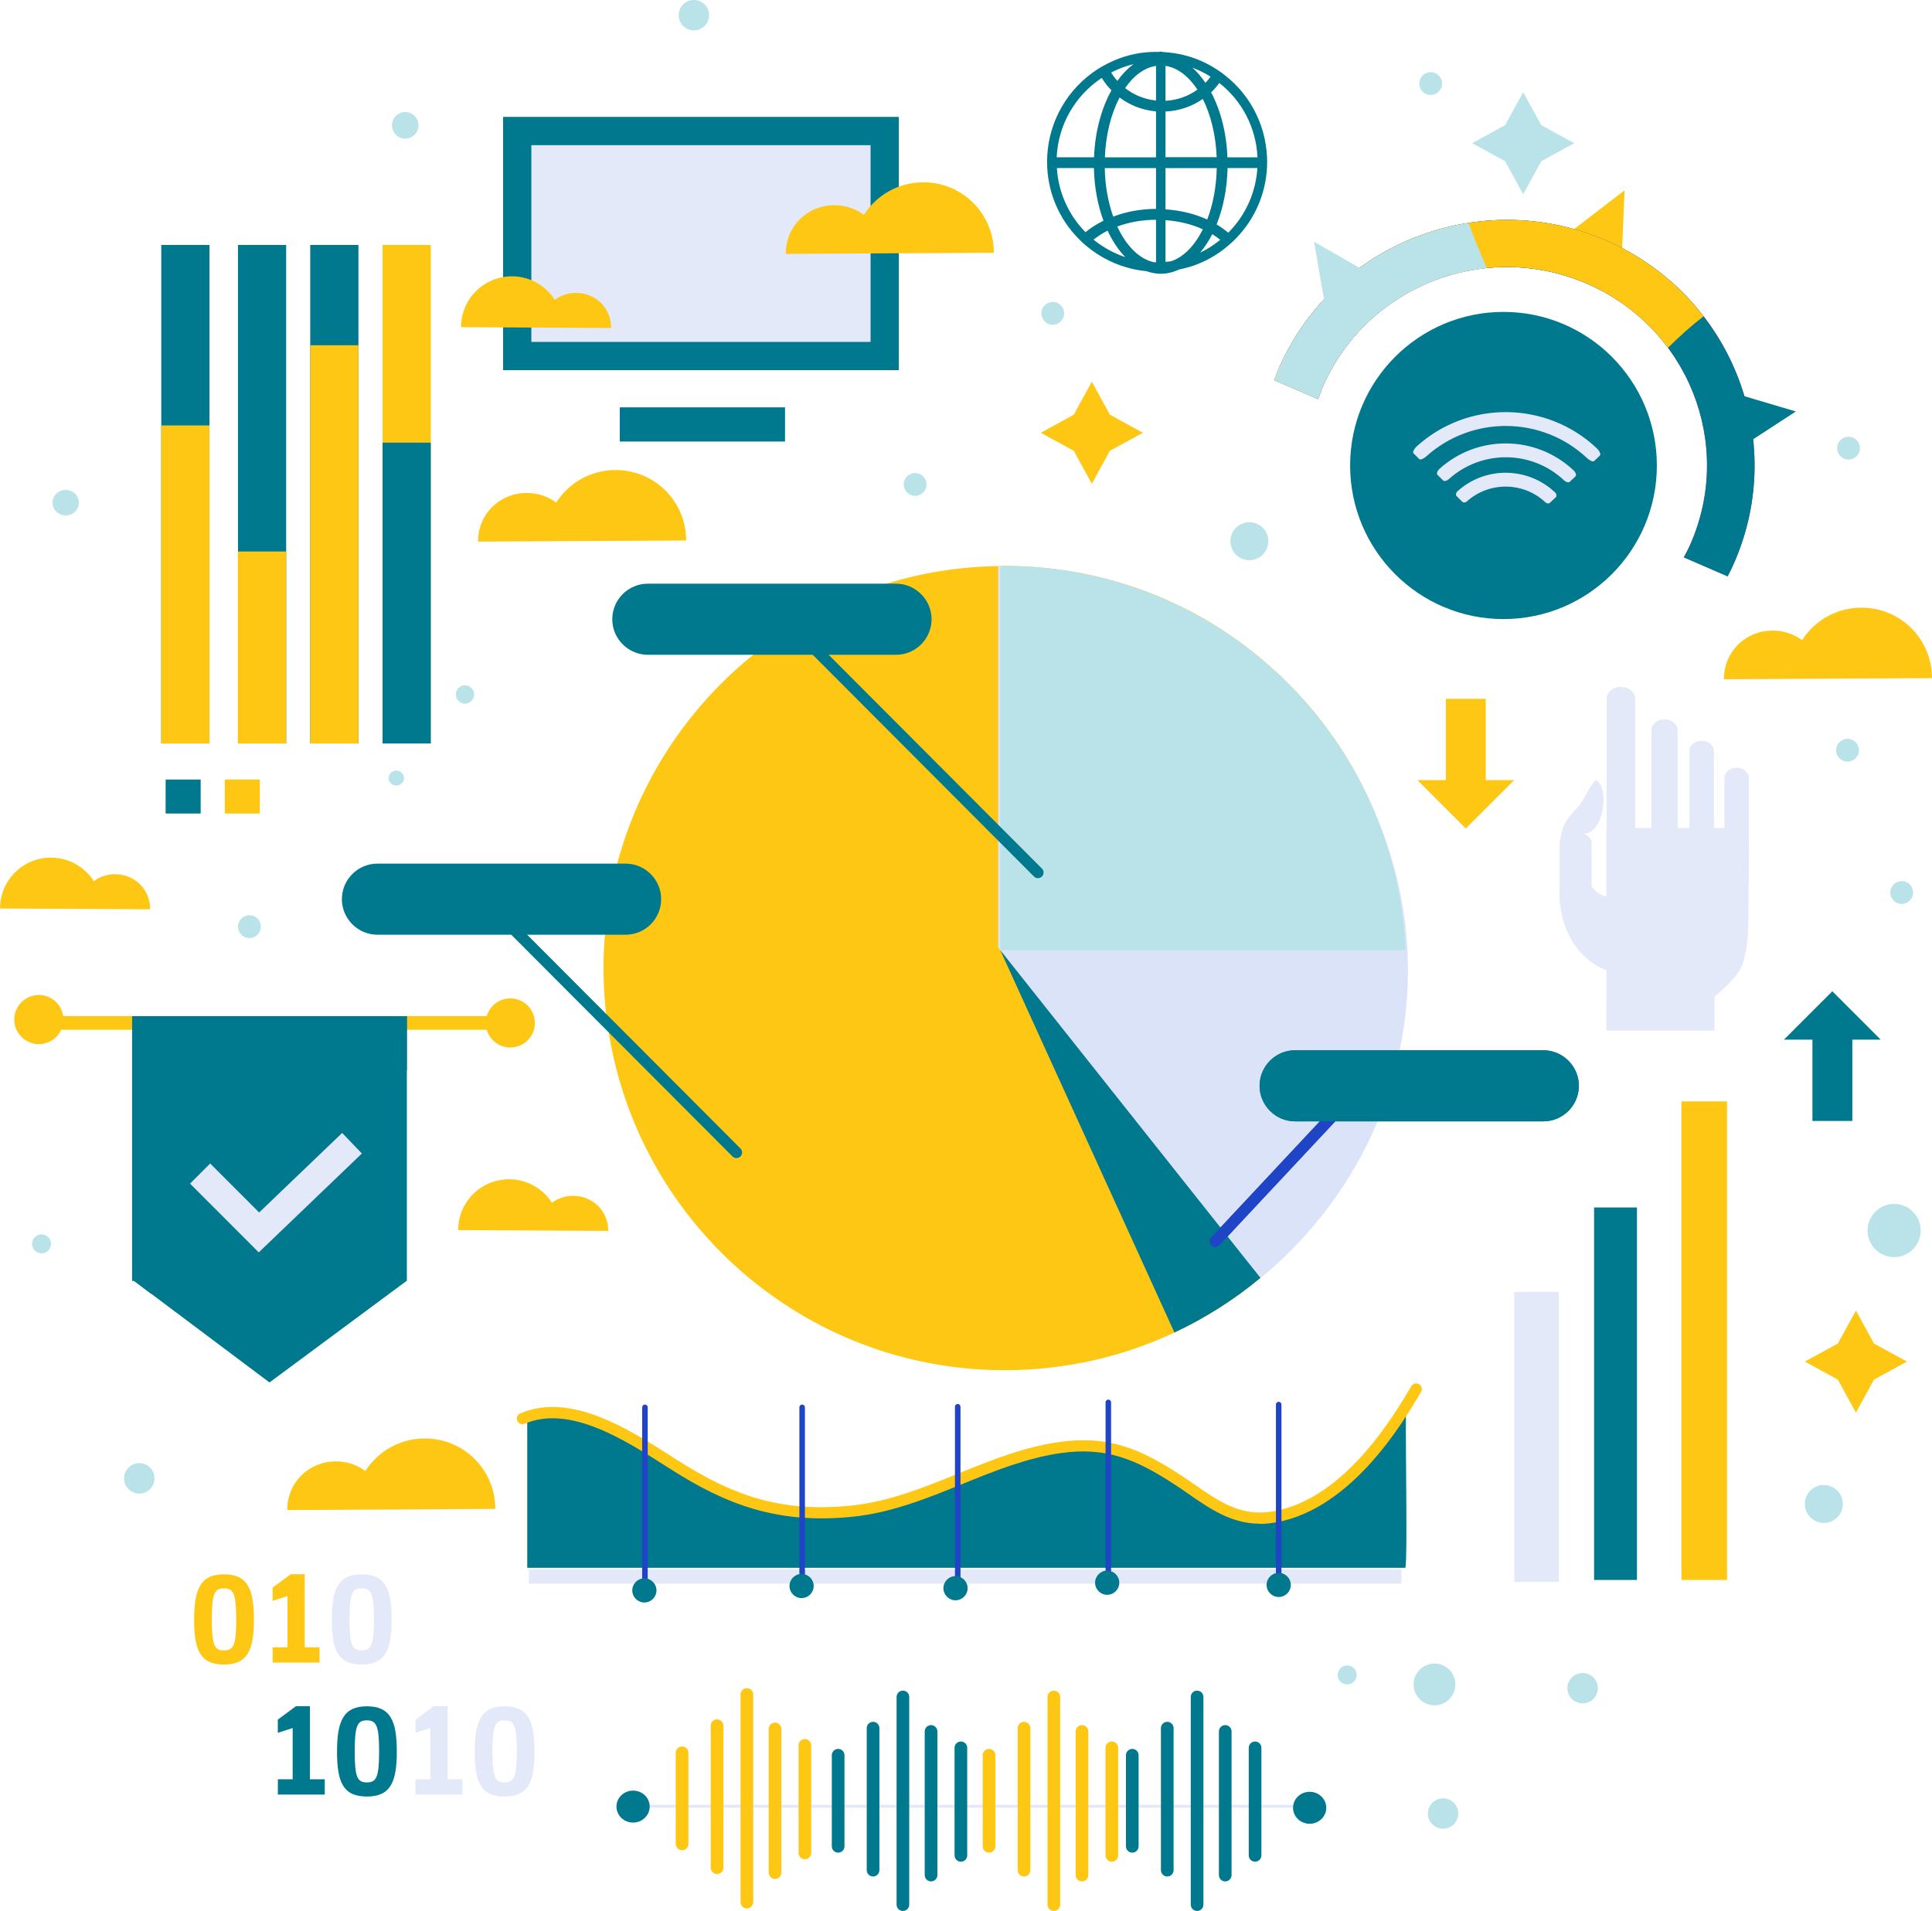 <svg xmlns="http://www.w3.org/2000/svg" id="Layer_2" viewBox="0 0 341.89 338.19"><defs><style>.cls-1{fill:#e3e9f9;}.cls-2{fill:#1f44c6;}.cls-3{fill:#dae3f7;}.cls-4{fill:#00788e;}.cls-5{fill:#fdc713;}.cls-6{fill:#c636a4;}.cls-7{fill:#b9e3e9;}</style></defs><g id="OBJECTS"><polygon class="cls-5" points="287.49 33.68 286.99 45.67 278.06 40.92 287.49 33.68"></polygon><ellipse class="cls-4" cx="266.06" cy="82.38" rx="27.14" ry="27.18"></ellipse><path class="cls-6" d="M297.97,98.64c.39-.74.79-1.47,1.13-2.24,7.84-17.75-.34-38.43-18.27-46.19-17.93-7.76-38.83.33-46.67,18.08-.34.77-.62,1.56-.9,2.35l-7.78-3.37c.29-.78.6-1.56.94-2.33,9.69-21.94,35.61-31.98,57.78-22.39,22.17,9.6,32.31,35.25,22.62,57.19-.34.77-.71,1.52-1.09,2.26l-7.78-3.37Z"></path><path class="cls-4" d="M297.97,98.64c.39-.74.79-1.47,1.13-2.24,7.84-17.75-.34-38.43-18.27-46.19-17.93-7.76-38.83.33-46.67,18.08-.34.77-.62,1.56-.9,2.35l-7.78-3.37c.29-.78.6-1.56.94-2.33,9.69-21.94,35.61-31.98,57.78-22.39,22.17,9.6,32.31,35.25,22.62,57.19-.34.77-.71,1.52-1.09,2.26l-7.78-3.37Z"></path><path class="cls-5" d="M226.43,64.94c9.69-21.94,35.61-31.98,57.78-22.39,7.06,3.06,12.89,7.75,17.26,13.42-2.23,1.72-4.31,3.61-6.31,5.58-3.57-4.81-8.42-8.78-14.34-11.35-17.93-7.76-38.83.33-46.67,18.08-.34.77-.62,1.56-.9,2.35l-7.78-3.37c.29-.78.6-1.56.94-2.33Z"></path><path class="cls-7" d="M226.43,64.94c6.22-14.08,19.13-23.25,33.44-25.48.98,2.7,2.1,5.34,3.23,7.99-12.32,1.23-23.63,8.82-28.94,20.84-.34.77-.62,1.56-.9,2.35l-7.78-3.37c.29-.78.6-1.56.94-2.33Z"></path><polygon class="cls-4" points="317.79 72.82 307.77 79.35 306.41 69.44 317.79 72.82"></polygon><polygon class="cls-7" points="232.53 42.77 242.91 48.75 234.54 54.37 232.53 42.77"></polygon><rect class="cls-1" x="109.99" y="319.4" width="119.76" height=".53"></rect><path class="cls-5" d="M132.17,337.75c-.62,0-1.12-.5-1.12-1.12v-36.75c0-.62.5-1.12,1.12-1.12s1.12.5,1.12,1.12v36.75c0,.62-.5,1.12-1.12,1.12Z"></path><path class="cls-5" d="M126.89,331.65c-.62,0-1.12-.5-1.12-1.12v-25.13c0-.62.5-1.12,1.12-1.12s1.12.5,1.12,1.12v25.13c0,.62-.5,1.12-1.12,1.12Z"></path><path class="cls-5" d="M137.15,332.52c-.62,0-1.12-.5-1.12-1.12v-25.42c0-.62.5-1.12,1.12-1.12s1.12.5,1.12,1.12v25.42c0,.62-.5,1.12-1.12,1.12Z"></path><path class="cls-5" d="M120.7,327.44c-.62,0-1.12-.5-1.12-1.12v-16.12c0-.62.5-1.12,1.12-1.12s1.12.5,1.12,1.12v16.12c0,.62-.5,1.12-1.12,1.12Z"></path><path class="cls-5" d="M142.43,329.04c-.62,0-1.12-.5-1.12-1.12v-19.03c0-.62.5-1.12,1.12-1.12s1.12.5,1.12,1.12v19.03c0,.62-.5,1.12-1.12,1.12Z"></path><path class="cls-4" d="M159.78,338.19c-.62,0-1.12-.5-1.12-1.12v-36.75c0-.62.5-1.12,1.12-1.12s1.12.5,1.12,1.12v36.75c0,.62-.5,1.12-1.12,1.12Z"></path><path class="cls-4" d="M154.5,332.09c-.62,0-1.12-.5-1.12-1.12v-25.13c0-.62.5-1.12,1.12-1.12s1.12.5,1.12,1.12v25.13c0,.62-.5,1.12-1.12,1.12Z"></path><path class="cls-4" d="M164.76,332.96c-.62,0-1.12-.5-1.12-1.12v-25.42c0-.62.5-1.12,1.12-1.12s1.12.5,1.12,1.12v25.42c0,.62-.5,1.12-1.12,1.12Z"></path><path class="cls-4" d="M148.32,327.87c-.62,0-1.12-.5-1.12-1.12v-16.12c0-.62.5-1.12,1.12-1.12s1.12.5,1.12,1.12v16.12c0,.62-.5,1.12-1.12,1.12Z"></path><path class="cls-4" d="M170.04,329.47c-.62,0-1.12-.5-1.12-1.12v-19.03c0-.62.5-1.12,1.12-1.12s1.12.5,1.12,1.12v19.03c0,.62-.5,1.12-1.12,1.12Z"></path><path class="cls-4" d="M211.84,338.19c-.62,0-1.12-.5-1.12-1.12v-36.75c0-.62.5-1.12,1.12-1.12s1.12.5,1.12,1.12v36.75c0,.62-.5,1.12-1.12,1.12Z"></path><path class="cls-4" d="M206.56,332.09c-.62,0-1.12-.5-1.12-1.12v-25.13c0-.62.5-1.12,1.12-1.12s1.12.5,1.12,1.12v25.13c0,.62-.5,1.12-1.12,1.12Z"></path><path class="cls-4" d="M216.82,332.96c-.62,0-1.12-.5-1.12-1.12v-25.42c0-.62.5-1.12,1.12-1.12s1.12.5,1.12,1.12v25.42c0,.62-.5,1.12-1.12,1.12Z"></path><path class="cls-4" d="M200.37,327.87c-.62,0-1.12-.5-1.12-1.12v-16.12c0-.62.5-1.12,1.12-1.12s1.12.5,1.12,1.12v16.12c0,.62-.5,1.12-1.12,1.12Z"></path><path class="cls-4" d="M222.1,329.47c-.62,0-1.12-.5-1.12-1.12v-19.03c0-.62.5-1.12,1.12-1.12s1.12.5,1.12,1.12v19.03c0,.62-.5,1.12-1.12,1.12Z"></path><path class="cls-5" d="M186.49,338.19c-.62,0-1.12-.5-1.12-1.12v-36.75c0-.62.5-1.12,1.12-1.12s1.12.5,1.12,1.12v36.75c0,.62-.5,1.12-1.12,1.12Z"></path><path class="cls-5" d="M181.21,332.09c-.62,0-1.12-.5-1.12-1.12v-25.13c0-.62.5-1.12,1.12-1.12s1.12.5,1.12,1.12v25.13c0,.62-.5,1.12-1.12,1.12Z"></path><path class="cls-5" d="M191.47,332.96c-.62,0-1.12-.5-1.12-1.12v-25.42c0-.62.5-1.12,1.12-1.12s1.12.5,1.12,1.12v25.42c0,.62-.5,1.12-1.12,1.12Z"></path><path class="cls-5" d="M175.02,327.87c-.62,0-1.12-.5-1.12-1.12v-16.12c0-.62.5-1.12,1.12-1.12s1.12.5,1.12,1.12v16.12c0,.62-.5,1.12-1.12,1.12Z"></path><path class="cls-5" d="M196.75,329.47c-.62,0-1.12-.5-1.12-1.12v-19.03c0-.62.5-1.12,1.12-1.12s1.12.5,1.12,1.12v19.03c0,.62-.5,1.12-1.12,1.12Z"></path><path class="cls-4" d="M112.03,322.55h0c-1.62,0-2.94-1.27-2.94-2.83h0c0-1.56,1.32-2.83,2.94-2.83h0c1.62,0,2.94,1.27,2.94,2.83h0c0,1.56-1.32,2.83-2.94,2.83Z"></path><path class="cls-4" d="M231.76,322.76h0c-1.62,0-2.94-1.27-2.94-2.83h0c0-1.56,1.32-2.83,2.94-2.83h0c1.62,0,2.94,1.27,2.94,2.83h0c0,1.56-1.32,2.83-2.94,2.83Z"></path><path class="cls-4" d="M248.69,277.47c.49-1.97-.15-27.78.21-30.35-2.85,8.38-11.58,16.57-19.39,20.47-12.96,6.48-25.22-13.71-40.78-11.81-7.88.96-17.63,6.78-25.1,9.14-14.31,4.52-24.78,5.44-38.41-1.26-9.56-4.7-15.68-14.5-31.92-13.24v27.04h155.38Z"></path><rect class="cls-1" x="93.6" y="277.76" width="154.4" height="2.51"></rect><path class="cls-5" d="M222.92,269.66c-4.99,0-8.85-2.67-12.59-5.27-.75-.52-1.51-1.05-2.28-1.55-6.96-4.57-12.26-6.83-20.34-5.68-6.04.86-11.82,3.2-17.4,5.47-6.15,2.5-12.51,5.08-19.39,5.79-13.54,1.4-22.65-2.33-32.17-8.37l-1.13-.72c-7.12-4.54-16.87-10.75-24.77-7.36-.51.22-1.1-.02-1.31-.52-.22-.51.02-1.1.52-1.31,8.87-3.81,19.14,2.74,26.64,7.52l1.12.72c9.43,5.98,17.89,9.41,30.89,8.06,6.6-.68,12.82-3.21,18.84-5.65,5.7-2.31,11.59-4.7,17.88-5.59,8.7-1.23,14.35,1.15,21.71,5.99.78.51,1.55,1.05,2.32,1.58,3.99,2.76,7.76,5.38,12.77,4.84,13.23-1.42,22.48-17.14,25.52-22.3.28-.48.89-.63,1.37-.35.48.28.63.89.35,1.37-3.17,5.38-12.8,21.75-27.03,23.28-.52.06-1.03.08-1.53.08Z"></path><path class="cls-2" d="M114.13,281.07h0c-.27,0-.49-.22-.49-.49v-31.52c0-.27.22-.49.49-.49h0c.27,0,.49.22.49.49v31.52c0,.27-.22.49-.49.49Z"></path><path class="cls-2" d="M141.95,281.07h0c-.27,0-.49-.22-.49-.49v-31.52c0-.27.22-.49.49-.49h0c.27,0,.49.22.49.49v31.52c0,.27-.22.49-.49.49Z"></path><path class="cls-2" d="M169.48,280.97h0c-.27,0-.49-.22-.49-.49v-31.52c0-.27.22-.49.49-.49h0c.27,0,.49.22.49.49v31.52c0,.27-.22.49-.49.49Z"></path><path class="cls-2" d="M196.13,280.19h0c-.27,0-.49-.22-.49-.49v-31.52c0-.27.22-.49.49-.49h0c.27,0,.49.22.49.49v31.52c0,.27-.22.49-.49.49Z"></path><path class="cls-2" d="M226.28,280.58h0c-.27,0-.49-.22-.49-.49v-31.52c0-.27.22-.49.49-.49h0c.27,0,.49.22.49.49v31.52c0,.27-.22.49-.49.49Z"></path><path class="cls-4" d="M114.03,283.6h0c-1.18,0-2.14-.96-2.14-2.14h0c0-1.18.96-2.14,2.14-2.14h0c1.18,0,2.14.96,2.14,2.14h0c0,1.18-.96,2.14-2.14,2.14Z"></path><path class="cls-4" d="M141.85,282.82h0c-1.18,0-2.14-.96-2.14-2.14h0c0-1.18.96-2.14,2.14-2.14h0c1.18,0,2.14.96,2.14,2.14h0c0,1.18-.96,2.14-2.14,2.14Z"></path><path class="cls-4" d="M169.09,283.21h0c-1.18,0-2.14-.96-2.14-2.14h0c0-1.18.96-2.14,2.14-2.14h0c1.18,0,2.14.96,2.14,2.14h0c0,1.18-.96,2.14-2.14,2.14Z"></path><path class="cls-4" d="M195.93,282.24h0c-1.18,0-2.14-.96-2.14-2.14h0c0-1.18.96-2.14,2.14-2.14h0c1.18,0,2.14.96,2.14,2.14h0c0,1.18-.96,2.14-2.14,2.14Z"></path><path class="cls-4" d="M226.28,282.63h0c-1.18,0-2.14-.96-2.14-2.14h0c0-1.18.96-2.14,2.14-2.14h0c1.18,0,2.14.96,2.14,2.14h0c0,1.18-.96,2.14-2.14,2.14Z"></path><polygon class="cls-7" points="269.55 16.3 272.74 22.14 278.58 25.34 272.74 28.53 269.55 34.38 266.35 28.53 260.51 25.34 266.35 22.14 269.55 16.3"></polygon><polygon class="cls-5" points="193.21 67.55 196.41 73.39 202.25 76.59 196.41 79.78 193.21 85.62 190.02 79.78 184.17 76.59 190.02 73.39 193.21 67.55"></polygon><polygon class="cls-5" points="328.43 231.93 331.62 237.77 337.46 240.96 331.62 244.16 328.43 250 325.23 244.16 319.39 240.96 325.23 237.77 328.43 231.93"></polygon><path class="cls-7" d="M224.45,95.78c0,1.86-1.5,3.36-3.36,3.36s-3.36-1.5-3.36-3.36,1.5-3.36,3.36-3.36,3.36,1.5,3.36,3.36Z"></path><circle class="cls-7" cx="322.75" cy="266.17" r="3.36"></circle><path class="cls-7" d="M339.89,217.77c0,2.6-2.11,4.71-4.7,4.71s-4.7-2.11-4.7-4.71,2.11-4.71,4.7-4.71,4.7,2.11,4.7,4.71Z"></path><path class="cls-7" d="M188.32,55.46c0,1.11-.9,2.02-2.02,2.02s-2.02-.9-2.02-2.02.9-2.02,2.02-2.02,2.02.9,2.02,2.02Z"></path><path class="cls-7" d="M46.16,164c0,1.11-.9,2.02-2.02,2.02s-2.02-.9-2.02-2.02.9-2.02,2.02-2.02,2.02.9,2.02,2.02Z"></path><path class="cls-7" d="M338.55,157.95c0,1.11-.9,2.02-2.02,2.02s-2.02-.9-2.02-2.02.9-2.02,2.02-2.02,2.02.9,2.02,2.02Z"></path><path class="cls-7" d="M328.96,132.77c0,1.11-.9,2.02-2.02,2.02s-2.02-.9-2.02-2.02.9-2.02,2.02-2.02,2.02.9,2.02,2.02Z"></path><path class="cls-7" d="M163.96,85.74c0,1.11-.9,2.02-2.02,2.02s-2.02-.9-2.02-2.02.9-2.02,2.02-2.02,2.02.9,2.02,2.02Z"></path><path class="cls-7" d="M255.2,14.79c0,1.11-.9,2.02-2.02,2.02s-2.02-.9-2.02-2.02.9-2.02,2.02-2.02,2.02.9,2.02,2.02Z"></path><path class="cls-7" d="M329.14,79.31c0,1.11-.9,2.02-2.02,2.02s-2.02-.9-2.02-2.02.9-2.02,2.02-2.02,2.02.9,2.02,2.02Z"></path><path class="cls-7" d="M257.55,298.1c0,2.04-1.66,3.7-3.7,3.7s-3.7-1.66-3.7-3.7,1.66-3.7,3.7-3.7,3.7,1.66,3.7,3.7Z"></path><path class="cls-7" d="M240.08,296.42c0,.93-.75,1.68-1.68,1.68s-1.68-.75-1.68-1.68.75-1.68,1.68-1.68,1.68.75,1.68,1.68Z"></path><path class="cls-7" d="M9.03,220.13c0,.93-.75,1.68-1.68,1.68s-1.68-.75-1.68-1.68.75-1.68,1.68-1.68,1.68.75,1.68,1.68Z"></path><path class="cls-7" d="M282.76,298.77c0,1.48-1.2,2.69-2.69,2.69s-2.69-1.2-2.69-2.69,1.2-2.69,2.69-2.69,2.69,1.2,2.69,2.69Z"></path><path class="cls-7" d="M258.06,320.95c0,1.48-1.2,2.69-2.69,2.69s-2.69-1.2-2.69-2.69,1.2-2.69,2.69-2.69,2.69,1.2,2.69,2.69Z"></path><path class="cls-7" d="M27.34,261.63c0,1.48-1.2,2.69-2.69,2.69s-2.69-1.2-2.69-2.69,1.2-2.69,2.69-2.69,2.69,1.2,2.69,2.69Z"></path><rect class="cls-4" x="28.54" y="43.35" width="8.53" height="88.22"></rect><rect class="cls-5" x="28.54" y="75.29" width="8.53" height="56.28"></rect><rect class="cls-4" x="42.11" y="43.35" width="8.53" height="88.22"></rect><rect class="cls-5" x="42.11" y="97.6" width="8.53" height="33.97"></rect><rect class="cls-4" x="54.9" y="43.35" width="8.53" height="88.22"></rect><rect class="cls-5" x="54.9" y="61.1" width="8.53" height="70.47"></rect><rect class="cls-5" x="67.7" y="43.35" width="8.53" height="88.22"></rect><rect class="cls-4" x="67.7" y="78.34" width="8.53" height="53.24"></rect><rect class="cls-4" x="29.31" y="137.96" width="6.2" height="6.01"></rect><rect class="cls-5" x="39.78" y="137.96" width="6.2" height="6.01"></rect><path class="cls-7" d="M71.49,137.7c0,.73-.61,1.32-1.36,1.32s-1.36-.59-1.36-1.32.61-1.32,1.36-1.32,1.36.59,1.36,1.32Z"></path><path class="cls-7" d="M13.96,88.96c0,1.25-1.04,2.26-2.33,2.26s-2.33-1.01-2.33-2.26,1.04-2.26,2.33-2.26,2.33,1.01,2.33,2.26Z"></path><path class="cls-7" d="M74.06,22.18c0,1.3-1.05,2.35-2.35,2.35s-2.35-1.05-2.35-2.35,1.05-2.35,2.35-2.35,2.35,1.05,2.35,2.35Z"></path><path class="cls-5" d="M248.8,171.32c0,4.98-.51,9.85-1.49,14.55-.9,4.36-2.2,8.56-3.85,12.58-4.47,10.84-11.52,20.34-20.41,27.71h0c-4.62,3.84-9.73,7.1-15.22,9.67-9.12,4.27-19.3,6.66-30.02,6.66-35.93,0-65.63-26.76-70.34-61.47-.44-3.17-.67-6.41-.67-9.7,0-1.99.08-3.95.25-5.9.34-4.32,1.08-8.52,2.17-12.58,3.95-14.77,12.52-27.65,24.08-36.96,6.91-5.59,14.88-9.9,23.56-12.58,6.26-1.93,12.9-3.02,19.77-3.12h0s.01,0,.02,0c.12,0,.25,0,.37-.01.26,0,.52-.01.79-.01,1.41,0,2.82.04,4.21.13.7.03,1.38.08,2.07.15.78.06,1.55.14,2.33.24.94.11,1.85.24,2.77.39.38.05.77.12,1.14.18.47.09.95.18,1.41.27.32.06.66.13.98.2.37.08.75.16,1.12.25.42.09.84.19,1.25.3.46.11.93.23,1.38.36.66.17,1.3.36,1.94.55.47.14.94.28,1.4.44.93.3,1.86.61,2.75.96.43.16.86.32,1.28.49.48.19.97.38,1.45.59.9.37,1.77.77,2.64,1.18.42.19.85.39,1.26.6.1.05.2.09.3.15.39.19.78.39,1.17.59.6.31,1.21.65,1.8.99.33.18.67.37,1,.56.4.23.8.46,1.19.72.4.24.8.48,1.18.74.57.36,1.15.74,1.7,1.12.45.3.92.63,1.36.95.46.32.93.67,1.38,1.01.45.33.91.69,1.35,1.04.39.31.79.63,1.17.94.49.4.98.82,1.46,1.24.43.37.86.75,1.27,1.13.42.38.84.78,1.25,1.17.41.39.82.79,1.22,1.19.4.4.8.81,1.19,1.22.04.03.07.07.11.11.75.79,1.47,1.59,2.19,2.42,1.5,1.73,2.91,3.54,4.23,5.41.62.86,1.2,1.72,1.77,2.61.05.08.1.16.15.24.29.46.58.93.87,1.4.3.48.59.98.88,1.48.5.88.99,1.76,1.45,2.66.19.37.38.75.56,1.12.19.38.38.78.56,1.16.17.35.34.72.5,1.08.18.39.35.8.52,1.2.05.1.09.2.13.3.06.13.12.27.18.41.08.2.17.41.25.62.16.39.31.79.46,1.19.13.33.26.67.39,1.01.06.17.12.35.18.52.13.35.25.72.37,1.07.35,1.03.69,2.06.98,3.11.11.36.21.72.31,1.08.19.72.38,1.43.55,2.16.09.35.17.72.25,1.07.07.34.15.69.22,1.03.1.48.19.97.28,1.45.08.44.16.88.23,1.32.08.48.16.97.23,1.45.05.35.1.7.14,1.05.06.4.11.82.15,1.23.06.48.11.98.15,1.46.06.68.12,1.36.16,2.05.03.48.06.98.08,1.47h0c.05,1.05.07,2.1.07,3.16Z"></path><path class="cls-3" d="M249.15,171.7c0,4.85-.5,9.59-1.46,14.17-.9,4.35-2.21,8.56-3.9,12.58-4.51,10.8-11.69,20.3-20.73,27.73h-.01v-.02c-2.21-2.65-4.42-5.3-6.59-7.96-1.79-2.17-3.57-4.34-5.33-6.51-11.51-14.19-22.77-28.56-33.79-43.1-.11-.13-.21-.27-.31-.4,0-.01-.01-.01-.01-.02-.13-.17-.26-.34-.39-.51v-67.47c.13,0,.26.01.39.01,29.56.77,54.81,18.22,65.99,42.94.05.1.09.2.13.3.06.13.12.27.18.41.08.2.17.41.25.62,0,0,0,0,0,.01,3.59,8.39,5.58,17.59,5.58,27.24Z"></path><path class="cls-7" d="M248.73,168.17c-1.64-37.84-32.77-68.02-70.93-68.02-.26,0-.52,0-.78,0v68.01h71.72Z"></path><path class="cls-4" d="M183.68,155.41c-.26,0-.51-.1-.71-.29l-41.58-41.68c-.39-.39-.39-1.02,0-1.41.39-.39,1.02-.39,1.41,0l41.58,41.68c.39.39.39,1.02,0,1.41-.19.19-.45.29-.71.29Z"></path><path class="cls-4" d="M158.57,115.88h-43.94c-3.45,0-6.28-2.83-6.28-6.29h0c0-3.46,2.82-6.29,6.28-6.29h43.94c3.45,0,6.28,2.83,6.28,6.29h0c0,3.46-2.82,6.29-6.28,6.29Z"></path><path class="cls-4" d="M130.33,204.95c-.26,0-.51-.1-.71-.29l-41.58-41.68c-.39-.39-.39-1.02,0-1.41.39-.39,1.02-.39,1.41,0l41.58,41.68c.39.39.39,1.02,0,1.41-.19.19-.45.29-.71.29Z"></path><path class="cls-2" d="M215.06,220.68c-.25,0-.49-.09-.68-.27-.4-.38-.42-1.01-.05-1.41l23.54-25.16c.38-.4,1.01-.42,1.41-.05.4.38.42,1.01.05,1.41l-23.54,25.16c-.2.21-.46.32-.73.32Z"></path><path class="cls-4" d="M110.72,165.42h-43.94c-3.45,0-6.28-2.83-6.28-6.29h0c0-3.46,2.82-6.29,6.28-6.29h43.94c3.45,0,6.28,2.83,6.28,6.29h0c0,3.46-2.82,6.29-6.28,6.29Z"></path><path class="cls-4" d="M273.12,198.45h-43.94c-3.45,0-6.28-2.83-6.28-6.29h0c0-3.46,2.82-6.29,6.28-6.29h43.94c3.45,0,6.28,2.83,6.28,6.29h0c0,3.46-2.82,6.29-6.28,6.29Z"></path><path class="cls-7" d="M83.9,122.9c0,.9-.73,1.63-1.62,1.63s-1.62-.73-1.62-1.63.73-1.63,1.62-1.63,1.62.73,1.62,1.63Z"></path><path class="cls-7" d="M125.48,2.69c0,1.48-1.2,2.69-2.69,2.69s-2.69-1.2-2.69-2.69,1.2-2.69,2.69-2.69,2.69,1.2,2.69,2.69Z"></path><rect class="cls-5" x="297.55" y="194.92" width="8.07" height="84.69"></rect><rect class="cls-4" x="282.09" y="213.69" width="7.59" height="65.92"></rect><rect class="cls-1" x="267.97" y="228.64" width="7.88" height="51.32"></rect><rect class="cls-5" x="5.67" y="179.82" width="82.51" height="2.42"></rect><polygon class="cls-4" points="23.38 179.84 23.38 226.65 23.68 226.65 47.69 244.66 72 226.65 72 179.84 23.38 179.84"></polygon><path class="cls-4" d="M72,179.84H23.38v46.82h.3l3.1,2.33c14.08-14.09,28.53-27.96,45.22-39.59v-9.56Z"></path><path class="cls-5" d="M9.05,176.67c2.08,1.2,2.79,3.86,1.59,5.94-1.2,2.08-3.86,2.79-5.94,1.59-2.08-1.2-2.79-3.86-1.59-5.94,1.2-2.08,3.86-2.79,5.94-1.59Z"></path><path class="cls-5" d="M92.48,177.27c2.08,1.2,2.79,3.86,1.59,5.94-1.2,2.08-3.86,2.79-5.94,1.59-2.08-1.2-2.79-3.86-1.59-5.94,1.2-2.08,3.86-2.79,5.94-1.59Z"></path><polygon class="cls-1" points="45.79 221.64 33.63 209.47 37.19 205.91 45.86 214.58 60.55 200.5 64.04 204.14 45.79 221.64"></polygon><path class="cls-5" d="M44.93,286.6c0,5.41-1.1,7.98-5.3,7.98s-5.28-2.54-5.28-7.95,1.14-8.02,5.28-8.02,5.3,2.52,5.3,8ZM37.48,286.6c0,4.64.5,5.48,2.15,5.48s2.17-.83,2.17-5.48-.53-5.5-2.17-5.5-2.15.83-2.15,5.5Z"></path><path class="cls-5" d="M50.87,291.53v-9.07l-2.63.85v-2.34l3.2-2.37h2.48v12.93h2.63v2.7h-8.3v-2.7h2.63Z"></path><path class="cls-1" d="M69.3,286.6c0,5.41-1.1,7.98-5.3,7.98s-5.28-2.54-5.28-7.95,1.14-8.02,5.28-8.02,5.3,2.52,5.3,8ZM61.85,286.6c0,4.64.5,5.48,2.15,5.48s2.17-.83,2.17-5.48-.53-5.5-2.17-5.5-2.15.83-2.15,5.5Z"></path><path class="cls-4" d="M51.79,314.89v-9.07l-2.63.85v-2.34l3.2-2.37h2.48v12.93h2.63v2.7h-8.3v-2.7h2.63Z"></path><path class="cls-4" d="M70.22,309.96c0,5.41-1.1,7.98-5.3,7.98s-5.28-2.54-5.28-7.95,1.14-8.02,5.28-8.02,5.3,2.52,5.3,8ZM62.77,309.96c0,4.64.5,5.48,2.15,5.48s2.17-.83,2.17-5.48-.53-5.5-2.17-5.5-2.15.83-2.15,5.5Z"></path><path class="cls-1" d="M76.16,314.89v-9.07l-2.63.85v-2.34l3.2-2.37h2.48v12.93h2.63v2.7h-8.3v-2.7h2.63Z"></path><path class="cls-1" d="M94.59,309.96c0,5.41-1.1,7.98-5.3,7.98s-5.28-2.54-5.28-7.95,1.14-8.02,5.28-8.02,5.3,2.52,5.3,8ZM87.14,309.96c0,4.64.5,5.48,2.15,5.48s2.17-.83,2.17-5.48-.53-5.5-2.17-5.5-2.15.83-2.15,5.5Z"></path><rect class="cls-1" x="91.53" y="23.19" width="65.03" height="39.82"></rect><path class="cls-4" d="M159.06,65.51h-70.03V20.69h70.03v44.82ZM94.03,60.51h60.03V25.69h-60.03v34.82Z"></path><rect class="cls-4" x="109.68" y="72.09" width="29.24" height="6.05"></rect><path class="cls-5" d="M139.05,44.93c0-4.95,3.86-8.61,8.61-8.61,1.96,0,3.77.62,5.22,1.7,2.21-3.47,6.1-5.76,10.52-5.76,6.89,0,12.47,5.54,12.47,12.47l-36.82.2Z"></path><path class="cls-5" d="M305.07,120.21c0-4.95,3.86-8.61,8.61-8.61,1.96,0,3.77.62,5.22,1.7,2.21-3.47,6.1-5.76,10.52-5.76,6.89,0,12.47,5.54,12.47,12.47l-36.82.2Z"></path><path class="cls-5" d="M84.6,95.85c0-4.95,3.86-8.61,8.61-8.61,1.96,0,3.77.62,5.22,1.7,2.21-3.47,6.1-5.76,10.52-5.76,6.89,0,12.47,5.54,12.47,12.47l-36.82.2Z"></path><path class="cls-5" d="M50.83,267.24c0-4.95,3.86-8.61,8.61-8.61,1.96,0,3.77.62,5.22,1.7,2.21-3.47,6.1-5.76,10.52-5.76,6.89,0,12.47,5.54,12.47,12.47l-36.82.2Z"></path><path class="cls-5" d="M108.15,58.04c0-3.57-2.78-6.21-6.21-6.21-1.42,0-2.72.45-3.76,1.23-1.6-2.51-4.4-4.16-7.59-4.16-4.97,0-9,4-9,9l26.57.14Z"></path><path class="cls-5" d="M26.57,160.92c0-3.57-2.78-6.21-6.21-6.21-1.42,0-2.72.45-3.76,1.23-1.6-2.51-4.4-4.16-7.59-4.16-4.97,0-9,4-9,9l26.57.14Z"></path><path class="cls-5" d="M107.64,217.84c0-3.57-2.78-6.21-6.21-6.21-1.42,0-2.72.45-3.76,1.23-1.6-2.51-4.4-4.16-7.59-4.16-4.97,0-9,4-9,9l26.57.14Z"></path><path class="cls-1" d="M284.27,182.4h19.13s.03-6,0-5.98c-.43.21,3.98-3.01,4.94-5.72,0-.01,0-.03.01-.04,1.06-3.04,1.03-6.59,1.06-9.76.04-4.78.09-9.58.08-14.37v-8.83c0-1.01-.98-1.83-2.17-1.83s-2.17.82-2.17,1.83v8.83h-1.85v-13.61c0-1.01-.98-1.83-2.17-1.83s-2.17.83-2.17,1.83v13.61h-2.08v-17.28c0-1.08-1.04-1.96-2.32-1.96s-2.32.88-2.32,1.96v17.28h-2.88v-22.87c0-1.15-1.11-2.09-2.48-2.09h-.09c-1.36,0-2.48.94-2.48,2.09v22.87h-.04v12.12c-1.22-.23-2.07-1.02-2.63-1.79v-7.71c0-.89-.85-1.61-1.9-1.63h.02c3.98.75,5.24-8.1,2.66-9.48-1.33,1.14-2,3.67-3.52,5.16-1.87,1.84-2.53,3.29-2.75,5.31-.1.2-.16.41-.16.64v9.25l-.05.04c.01.27.03.54.05.8v.2c0,.13.02.25.06.37.97,8.9,7.01,11.47,8.23,11.9v3.59"></path><path class="cls-4" d="M224.2,27.63c-.29-5.6-2.97-10.8-7.36-14.25-.51-.42-1.07-.82-1.65-1.18-1.56-1-3.24-1.76-4.98-2.26-1.45-.43-2.96-.66-4.47-.74-.1-.05-.22-.07-.34-.07-.11,0-.21.02-.3.06-1.02-.02-2.05.02-3.06.16h-.07c-2.07.3-4.08.93-5.97,1.9-.59.29-1.19.63-1.77,1-5.27,3.39-8.6,9.14-8.91,15.38-.01.33-.03.67-.03,1s.01.67.03,1c.23,4.73,2.19,9.2,5.52,12.59.5.52.98.96,1.45,1.34,2.42,2.02,5.3,3.43,8.33,4.08l.09.02c.71.15,1.43.26,2.17.33.82.29,1.66.46,2.53.46,1.13,0,2.22-.28,3.26-.76.98-.2,1.94-.46,2.88-.8l.19-.08h0c2.02-.76,3.89-1.88,5.56-3.3.55-.45,1.05-.92,1.46-1.36,3.28-3.38,5.22-7.82,5.45-12.52.01-.33.03-.66.03-1s-.01-.66-.03-1.01ZM222.52,27.71s0,.08,0,.13h-5.31c-.17-4.39-1.23-8.38-2.89-11.5,0,0,0,0,0,0,.53-.5,1.01-1.06,1.45-1.65,0,0,.01,0,.02.01,4.02,3.16,6.47,7.9,6.73,13.01ZM197.71,40.09s0,0,0,0c2.05-.76,4.38-1.19,6.86-1.2v7.53c-.14,0-.27-.01-.4-.02-2.59-.57-4.88-2.91-6.46-6.31ZM213.31,14.66s0,0,0,0c-.7-1.04-1.47-1.95-2.31-2.69,1.12.42,2.2.95,3.23,1.6-.28.38-.58.75-.91,1.08ZM206.25,11.66c2.15.32,4.1,1.85,5.65,4.2-1.61,1.16-3.55,1.87-5.65,1.98v-6.18ZM204.57,11.66v6.13c-2.05-.21-3.93-.99-5.47-2.2,0,0,0,0,0,0,1.51-2.2,3.41-3.62,5.48-3.93ZM198.11,17.25c1.83,1.37,4.05,2.25,6.46,2.47v8.12h-9.05c.16-4.07,1.12-7.75,2.6-10.58ZM204.57,29.74v7.23c-2.72.01-5.28.49-7.57,1.36-.9-2.51-1.44-5.44-1.5-8.58h9.07ZM206.25,46.34v-7.38c2.41.18,4.67.73,6.61,1.62-1.44,2.88-3.4,4.93-5.63,5.66-.33.04-.65.08-.98.1ZM214.52,41.44c.51.31.97.65,1.42,1-1.11.91-2.3,1.67-3.56,2.27.79-.95,1.52-2.04,2.14-3.27ZM213.63,38.85s0,0,0,0c-2.18-1-4.7-1.62-7.38-1.8v-7.3h9.07c-.07,3.36-.68,6.49-1.69,9.11ZM206.25,27.83v-8.09c2.44-.11,4.71-.91,6.6-2.23,1.4,2.79,2.3,6.37,2.46,10.31h-9.05ZM200.63,11.33c-1.06.77-2.03,1.77-2.9,2.99,0,0,0,0,0,0-.42-.46-.78-.96-1.1-1.48.04-.02.09-.05.13-.07,1.26-.64,2.57-1.12,3.87-1.43ZM194.98,13.8c.49.79,1.04,1.53,1.7,2.17,0,0,0,0,.01.01-1.77,3.17-2.91,7.29-3.09,11.85h-6.6s0-.08,0-.12c.28-5.63,3.26-10.81,7.97-13.92ZM187.02,29.74h6.56c.07,3.41.68,6.59,1.7,9.33,0,0-.01,0-.02,0-1.17.57-2.23,1.25-3.17,2.02-.02-.02-.03-.03-.04-.04-2.99-3.06-4.77-7.07-5.02-11.31ZM193.52,42.4c.75-.58,1.57-1.12,2.48-1.58,0,0,0,0,0,0,.87,1.86,1.93,3.44,3.14,4.69-2.03-.68-3.94-1.73-5.63-3.1ZM217.53,41c-.05.06-.12.12-.18.18-.63-.52-1.31-1.02-2.06-1.46,1.16-2.88,1.86-6.3,1.94-9.98h5.28c-.26,4.21-2.01,8.2-4.98,11.26Z"></path><path class="cls-1" d="M257.77,87.8c-.21-.2-.13-.61.17-.88,4.91-4.41,12.4-4.33,17.21.19.3.28.37.69.16.89-.34.32-.68.65-1.02.97-.21.19-.57.15-.81-.07-3.88-3.65-9.94-3.72-13.9-.16-.25.22-.6.26-.81.06-.33-.33-.67-.66-1-.99Z"></path><path class="cls-1" d="M254.38,84.03c-.21-.2-.04-.7.38-1.08,6.75-6.07,17.06-5.95,23.68.27.42.39.57.89.36,1.08-.34.33-.68.65-1.02.97-.21.2-.66.06-1.01-.27-5.69-5.35-14.56-5.44-20.37-.22-.36.32-.81.44-1.02.25-.33-.33-.67-.66-1-.99Z"></path><path class="cls-1" d="M250.14,80.25c-.21-.2.07-.81.64-1.32,9.05-8.13,22.86-7.97,31.73.35.56.52.82,1.14.61,1.34-.34.33-.68.65-1.02.97-.21.2-.76-.06-1.26-.52-7.94-7.46-20.32-7.59-28.42-.32-.5.45-1.06.69-1.27.49-.34-.33-.67-.66-1-1Z"></path><rect class="cls-5" x="255.86" y="123.67" width="7.06" height="18.16"></rect><polygon class="cls-5" points="267.95 138.06 259.39 146.62 250.83 138.06 267.95 138.06"></polygon><rect class="cls-4" x="320.72" y="180.21" width="7.06" height="18.16" transform="translate(648.51 378.59) rotate(180)"></rect><polygon class="cls-4" points="315.69 183.99 324.25 175.43 332.81 183.99 315.69 183.99"></polygon><path class="cls-4" d="M223.05,226.15h0c-4.62,3.84-9.73,7.1-15.22,9.67l-30.81-67.65.32.4,39.26,49.46,6.45,8.12Z"></path><path class="cls-2" d="M215.06,220.68c-.25,0-.49-.09-.68-.27-.4-.38-.42-1.01-.05-1.41l23.54-25.16c.38-.4,1.01-.42,1.41-.05.4.38.42,1.01.05,1.41l-23.54,25.16c-.2.21-.46.32-.73.32Z"></path><path class="cls-4" d="M273.12,198.45h-43.94c-3.45,0-6.28-2.83-6.28-6.29h0c0-3.46,2.82-6.29,6.28-6.29h43.94c3.45,0,6.28,2.83,6.28,6.29h0c0,3.46-2.82,6.29-6.28,6.29Z"></path></g></svg>